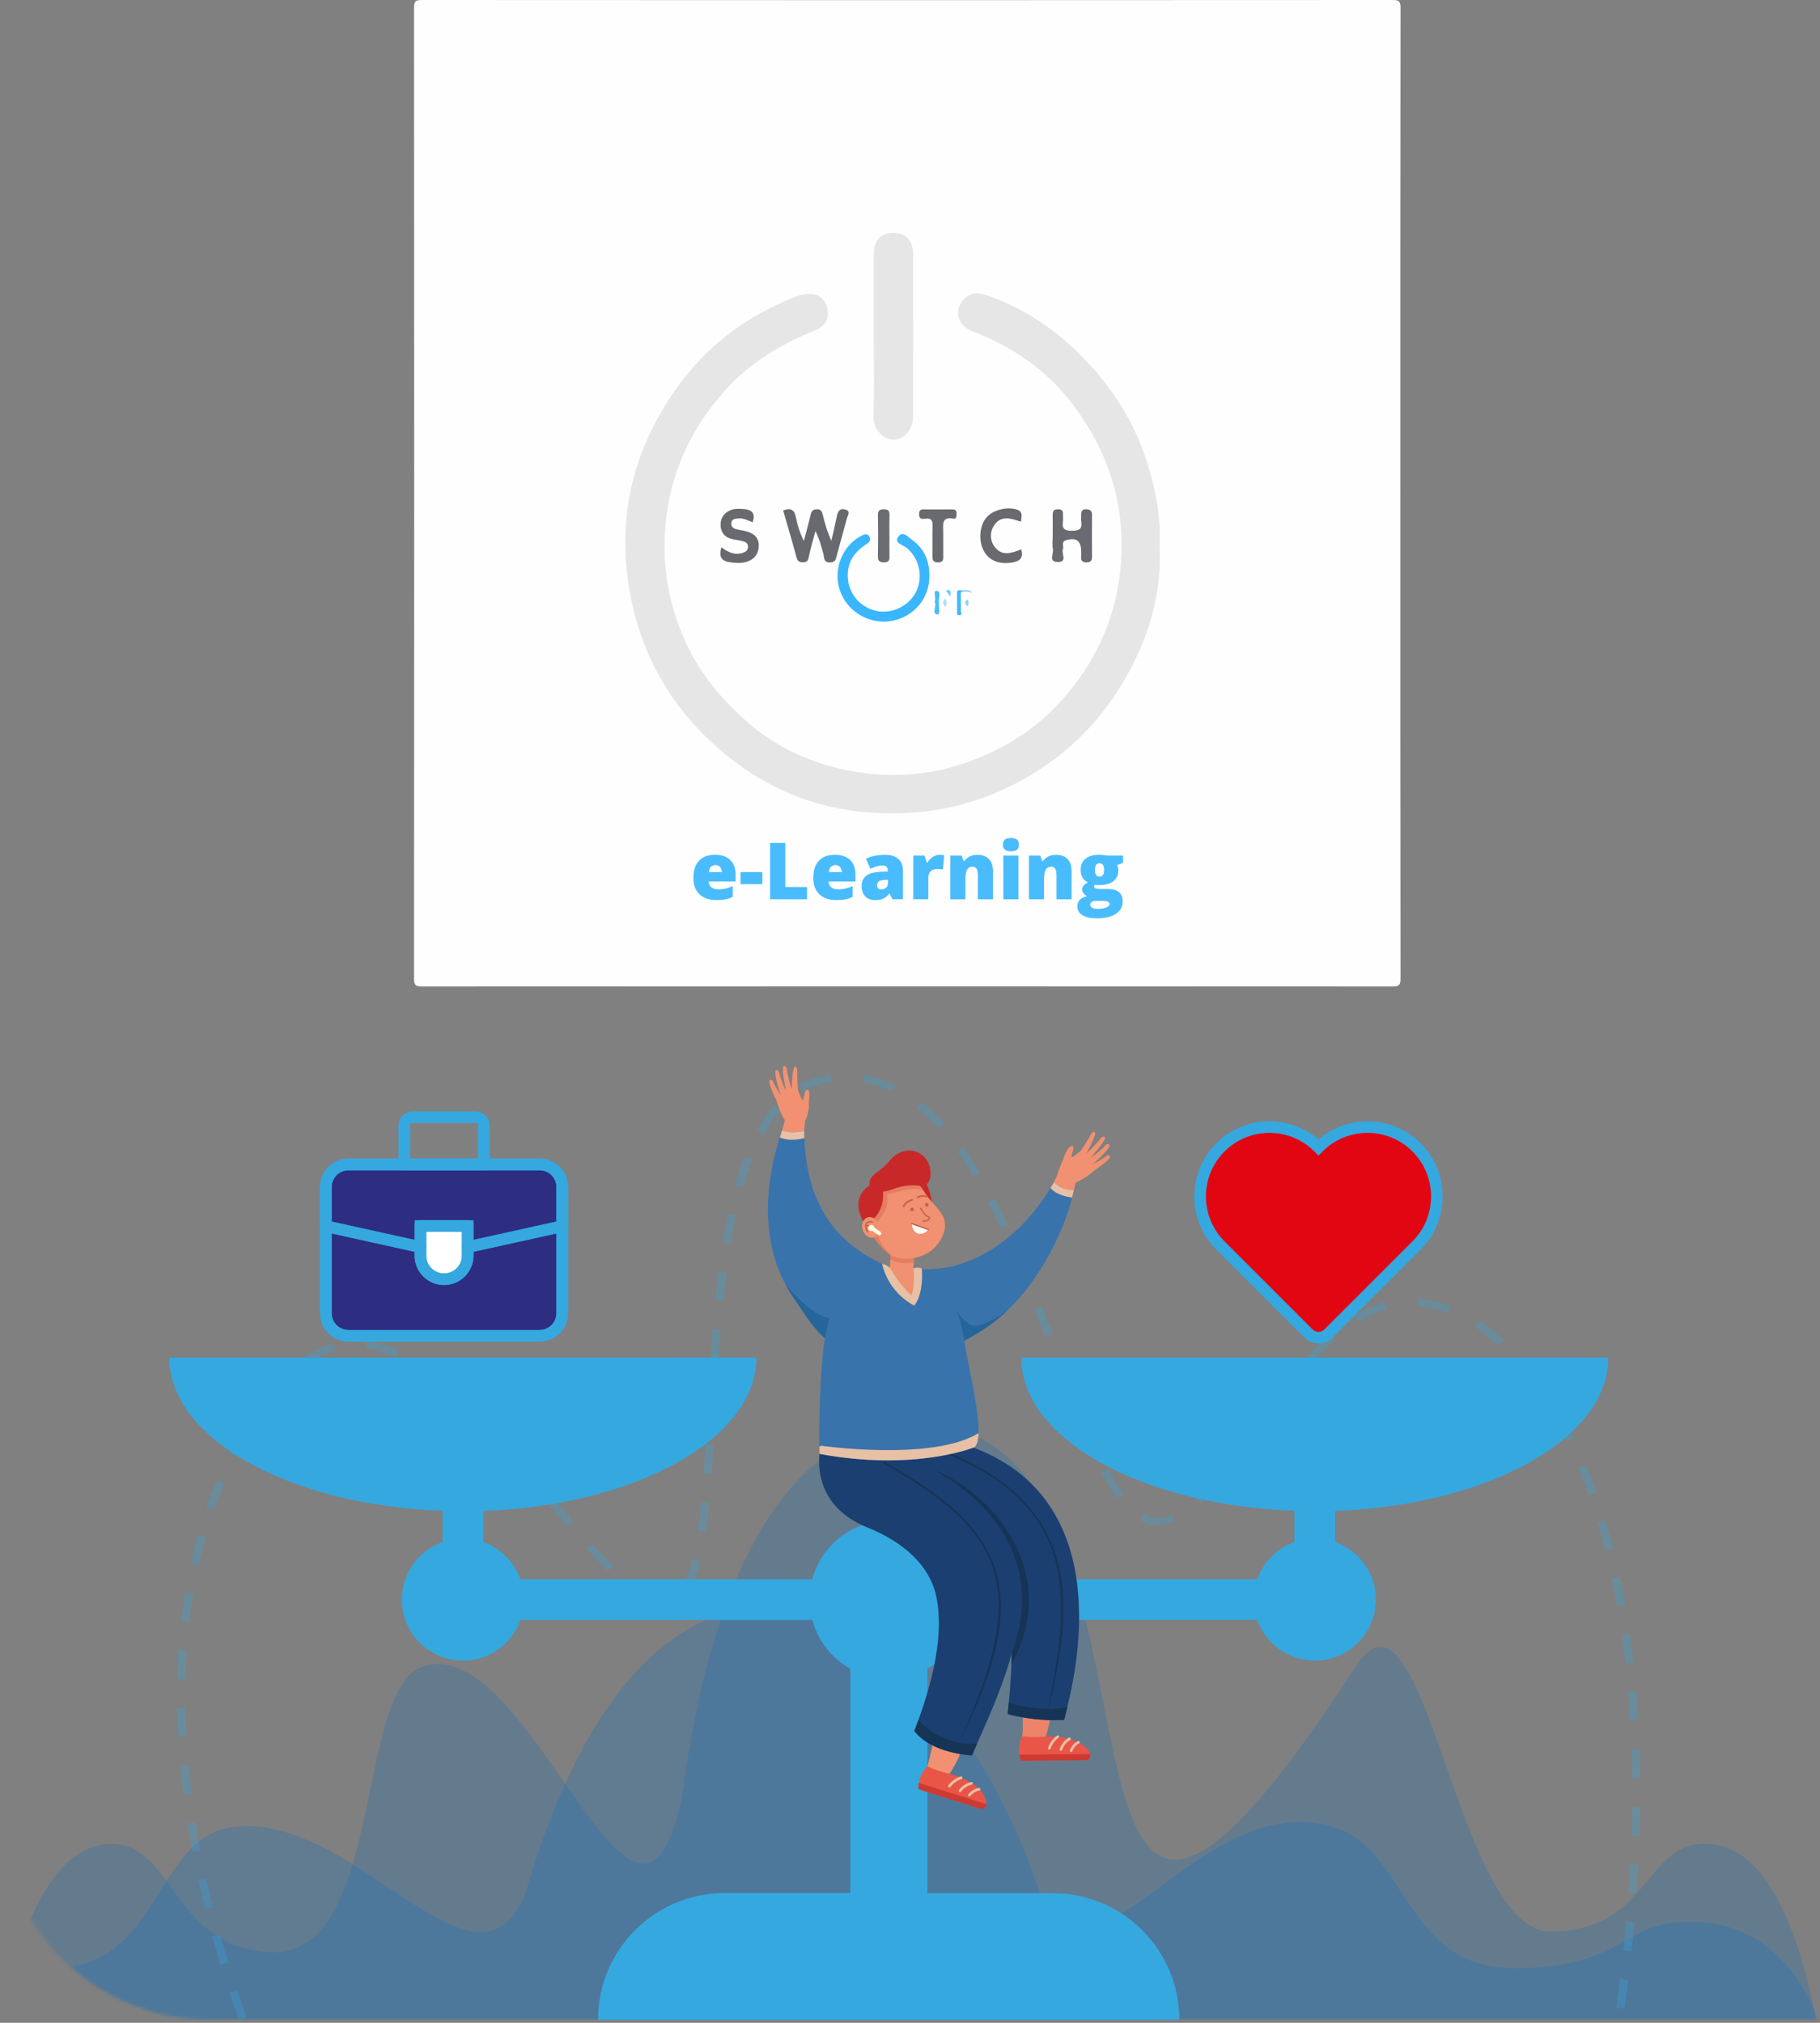 <?xml version="1.0" encoding="UTF-8"?>
<svg xmlns="http://www.w3.org/2000/svg" width="583" height="648" viewBox="0 0 583 648" fill="none">
  <rect x="0" y="0" width="583" height="648" fill="#808080" stroke="none"/>
  <g id="login-illu 1" clip-path="url(#clip0_2_2)">
    <g id="Group">
      <g id="Layer 2">
        <g id="Layer 1">
          <g id="Group_2" style="mix-blend-mode:multiply">
            <path id="Vector" d="M448.57 158C448.57 209.8 448.55 261.61 448.63 313.41C448.63 315.57 448.21 316 446.04 316C342.43 315.93 238.82 315.93 135.21 316C133.05 316 132.62 315.58 132.62 313.41C132.69 209.8 132.69 106.19 132.62 2.58C132.62 0.42 133.05 0 135.21 0C238.82 0.07 342.43 0.07 446.04 0C448.2 0 448.63 0.42 448.63 2.59C448.55 54.39 448.57 106.2 448.57 158Z" fill="#FEFEFE"></path>
            <path id="Vector_2" d="M371.46 175.23C372.07 188.3 368.98 200.37 363.46 211.69C355.25 228.52 342.98 241.62 326.23 250.53C310.99 258.64 294.78 261.63 277.84 260.24C261.25 258.88 246.22 252.81 233.22 242.35C215.76 228.31 205.05 210.23 201.45 187.96C197.7 164.78 203.13 143.74 216.42 124.77C226.04 111.04 239.04 101.25 254.7 95.11C259.85 93.09 263.57 94.23 264.9 98.29C265.92 101.41 264.57 104.42 261.45 105.66C250.18 110.16 240 116.3 231.89 125.47C221.83 136.83 215.48 149.94 213.52 165.09C211.69 179.28 213.69 192.83 219.7 205.84C224.51 216.25 231.64 224.74 240.33 232.08C249.38 239.71 259.89 244.43 271.32 246.75C286.02 249.74 300.5 248.33 314.39 242.43C324.08 238.32 332.7 232.54 339.77 224.71C350.6 212.71 357.24 198.77 358.88 182.53C360.86 162.91 355.58 145.45 343.8 129.78C335.41 118.62 324.42 111.08 311.51 106.12C306.29 104.12 305.3 98.6 309.56 95.16C311.81 93.35 314.36 93.98 316.74 94.82C325.75 98.01 333.89 102.85 341.06 109.06C353.35 119.72 362.58 132.6 367.49 148.27C370.26 157.11 371.97 166.16 371.44 175.21L371.46 175.23Z" fill="#E6E6E7"></path>
            <path id="Vector_3" d="M279.89 107.23C279.89 98.61 279.88 89.99 279.89 81.38C279.89 77.09 282.1 74.67 285.99 74.61C290.04 74.55 292.49 76.99 292.5 81.39C292.54 98.73 292.53 116.07 292.5 133.41C292.5 137.44 289.62 140.92 286.27 140.87C282.65 140.82 279.65 137.1 279.78 133.4C280.1 124.69 279.88 115.96 279.88 107.23H279.89Z" fill="#E6E6E7"></path>
            <path id="Vector_4" d="M297.72 184.5C297.74 191.57 292.98 197.38 285.96 198.85C279.25 200.26 272.13 196.52 269.43 190.17C266.75 183.9 268.91 176.37 274.49 172.51C274.83 172.27 275.19 172.04 275.56 171.84C276.59 171.29 277.76 170.56 278.54 172.02C279.18 173.22 278.23 173.86 277.28 174.49C273.52 176.97 271.34 180.29 271.58 185.01C271.85 190.27 275.66 194.73 280.99 195.76C285.96 196.72 291.42 193.94 293.55 189.36C295.81 184.52 294.37 178.67 290.3 175.41C289.15 174.5 286.29 173.99 287.77 171.92C289.22 169.89 290.96 172.1 292.27 173.04C295.97 175.69 297.72 179.55 297.73 184.5H297.72Z" fill="#39B6FE"></path>
            <path id="Vector_5" d="M250.86 163.54C253.35 162.57 254.51 163.32 254.97 165.77C255.45 168.31 256.26 170.79 257.49 173.31C258.21 170.57 258.98 167.84 259.63 165.08C259.9 163.94 260.22 163.17 261.62 163.14C263.06 163.11 263.32 163.92 263.59 165.04C264.25 167.77 265.02 170.48 266.32 173.24C266.91 170.59 267.55 167.96 268.08 165.3C268.39 163.73 269.09 162.71 270.81 163.23C272.61 163.78 271.54 165.09 271.29 166.04C270.26 170 269.09 173.93 268.07 177.89C267.74 179.17 267.64 180.17 265.82 180.17C263.78 180.17 264.1 178.74 263.8 177.65C263.12 175.16 262.51 172.65 261.21 170.13C260.51 172.78 259.72 175.4 259.16 178.07C258.89 179.33 258.74 180.19 257.11 180.14C255.75 180.1 255.41 179.52 255.09 178.34C253.76 173.39 252.29 168.47 250.86 163.52V163.54Z" fill="#696A6F"></path>
            <path id="Vector_6" d="M337.21 171.52C337.21 169.31 337.24 167.1 337.21 164.89C337.19 163.74 337.57 163.17 338.84 163.15C340.07 163.13 340.58 163.57 340.51 164.79C340.47 165.52 340.6 166.28 340.49 167C340.13 169.32 340.96 170.07 343.39 170.04C345.72 170.01 346.74 169.45 346.35 167.05C346.25 166.43 346.35 165.79 346.33 165.16C346.28 164 346.4 163.11 347.97 163.14C349.36 163.17 349.81 163.75 349.8 165.05C349.77 169.47 349.76 173.89 349.8 178.31C349.81 179.64 349.37 180.16 347.98 180.16C346.45 180.16 346.25 179.36 346.32 178.16C346.35 177.64 346.32 177.11 346.32 176.58C346.31 173.21 344.69 172.06 341.49 173.07C339.78 173.61 340.87 175.03 340.48 175.97C339.92 177.34 342.05 180.07 338.85 180.04C335.73 180.02 337.58 177.36 337.28 175.93C336.98 174.52 337.22 173 337.22 171.52H337.21Z" fill="#6A6B70"></path>
            <path id="Vector_7" d="M231.07 175.33C233.23 176.9 235.26 177.88 237.72 177.16C238.82 176.84 239.68 176.34 239.61 175.03C239.55 173.82 238.57 173.54 237.66 173.31C236.45 173 235.18 172.9 233.99 172.54C231.94 171.92 230.91 170.35 230.83 168.3C230.75 166.13 231.75 164.5 233.78 163.54C235.18 162.88 236.64 162.95 238.1 163.06C240.56 163.25 242.19 164.16 241.09 167.31C239.65 166.81 238.23 165.9 236.57 166.08C235.63 166.18 234.56 166.13 234.31 167.32C234.04 168.6 234.8 169.28 235.96 169.56C236.97 169.81 238.02 169.93 239.03 170.2C241.51 170.86 243.21 172.31 243.05 175.06C242.89 177.77 241.31 179.48 238.66 180.11C237 180.5 235.33 180.33 233.66 180.09C230.91 179.69 230.25 178.08 231.08 175.32L231.07 175.33Z" fill="#696A6F"></path>
            <path id="Vector_8" d="M327.11 175.98C327.96 178.64 326.74 179.75 324.35 180.18C320.26 180.9 317.03 179.7 315.27 176.71C313.41 173.54 313.66 168.72 315.83 165.97C317.84 163.43 322.39 162.2 325.66 163.22C327.94 163.93 327.12 165.6 327.06 167.13C324.05 166.15 320.87 164.98 318.63 168.04C316.98 170.29 317 173.21 318.81 175.42C321.17 178.31 324.24 177.08 327.12 175.98H327.11Z" fill="#696A6F"></path>
            <path id="Vector_9" d="M302.15 173.16C302.15 174.73 302.15 176.31 302.15 177.88C302.15 179.04 302.34 180.16 300.49 180.17C298.76 180.17 298.69 179.28 298.7 178C298.74 174.85 298.64 171.7 298.74 168.56C298.79 166.91 298.47 165.93 296.53 166.15C295.54 166.26 294.42 166.49 294.41 164.75C294.4 162.82 295.66 163.2 296.75 163.19C299.48 163.18 302.21 163.22 304.93 163.17C306.01 163.15 306.47 163.53 306.4 164.61C306.35 165.34 306.45 166.33 305.39 166.14C301.5 165.44 302.15 168.12 302.14 170.34C302.14 171.28 302.14 172.23 302.14 173.17L302.15 173.16Z" fill="#696A6F"></path>
            <path id="Vector_10" d="M284.91 171.6C284.91 173.8 284.87 176.01 284.92 178.21C284.95 179.44 284.73 180.15 283.23 180.16C281.73 180.16 281.2 179.69 281.23 178.17C281.31 173.76 281.29 169.35 281.23 164.94C281.21 163.55 281.8 163.16 283.12 163.14C284.5 163.12 284.97 163.64 284.92 164.98C284.85 167.18 284.9 169.39 284.9 171.59L284.91 171.6Z" fill="#6B6D72"></path>
            <path id="Vector_11" d="M299.38 192.77C299.98 191.55 298.78 189.26 299.93 189.27C301.62 189.29 300.71 191.48 300.7 192.63C300.7 194.11 301.28 197.02 300.24 196.87C298.32 196.59 300.2 194.13 299.38 192.77Z" fill="#49BCFE"></path>
            <path id="Vector_12" d="M307.78 189.75C307.78 191.74 307.8 193.73 307.8 195.72C307.8 196.22 308.45 197.04 307.3 197.07C306.28 197.09 306.59 196.28 306.59 195.71C306.57 193.83 306.61 191.94 306.55 190.06C306.52 189.18 306.92 188.98 307.66 189.08C307.9 189.19 307.99 189.33 307.95 189.49C307.9 189.67 307.85 189.75 307.78 189.75Z" fill="#40B8FE"></path>
            <path id="Vector_13" d="M307.78 189.75C307.74 189.52 307.7 189.3 307.66 189.07C308.9 189.39 310.49 188.45 311.42 189.98C310.24 189.25 309.03 189.3 307.78 189.75Z" fill="#63C5FE"></path>
            <path id="Vector_14" d="M302.81 191.66C303.43 192.7 303.31 193.45 302.96 194.42C301.7 193.45 301.98 192.69 302.81 191.66Z" fill="#ACE0FE"></path>
            <path id="Vector_15" d="M304.39 191.06C303.82 190.32 303.41 189.77 303 189.23C303.25 189.14 303.53 188.95 303.76 188.99C304.84 189.18 304.48 189.99 304.39 191.06Z" fill="#6FCAFE"></path>
            <path id="Vector_16" d="M309.93 194.2C308.92 193.43 308.99 192.73 309.93 191.96C310.36 192.73 310.37 193.44 309.93 194.2Z" fill="#89D3FE"></path>
          </g>
          <g id="Group_3">
            <path id="Vector_17" d="M229.47 288.33C227.14 288.33 225.33 287.71 224.04 286.47C222.75 285.23 222.11 283.47 222.11 281.18C222.11 278.89 222.71 277 223.9 275.74C225.09 274.48 226.8 273.84 229.02 273.84C231.24 273.84 232.76 274.39 233.91 275.49C235.06 276.59 235.63 278.17 235.63 280.24V282.39H226.99C227.02 283.17 227.31 283.79 227.85 284.23C228.39 284.67 229.12 284.9 230.06 284.9C230.91 284.9 231.69 284.82 232.4 284.66C233.11 284.5 233.88 284.23 234.72 283.84V287.31C233.96 287.7 233.18 287.96 232.37 288.11C231.56 288.26 230.6 288.33 229.48 288.33H229.47ZM229.18 277.13C228.61 277.13 228.14 277.31 227.75 277.67C227.37 278.03 227.14 278.59 227.08 279.36H231.23C231.21 278.68 231.02 278.15 230.66 277.74C230.29 277.34 229.8 277.13 229.18 277.13Z" fill="#49BCFE"></path>
            <path id="Vector_18" d="M237.22 283.23V279.37H244.2V283.23H237.22Z" fill="#49BCFE"></path>
            <path id="Vector_19" d="M246.68 288.09V270.03H251.56V284.15H258.52V288.09H246.68Z" fill="#49BCFE"></path>
            <path id="Vector_20" d="M267.88 288.33C265.55 288.33 263.74 287.71 262.45 286.47C261.16 285.23 260.52 283.47 260.52 281.18C260.52 278.89 261.12 277 262.31 275.74C263.5 274.48 265.21 273.84 267.43 273.84C269.65 273.84 271.17 274.39 272.32 275.49C273.47 276.59 274.04 278.17 274.04 280.24V282.39H265.4C265.43 283.17 265.72 283.79 266.26 284.23C266.8 284.67 267.53 284.9 268.47 284.9C269.32 284.9 270.1 284.82 270.81 284.66C271.52 284.5 272.29 284.23 273.13 283.84V287.31C272.37 287.7 271.59 287.96 270.78 288.11C269.97 288.26 269.01 288.33 267.89 288.33H267.88ZM267.6 277.13C267.03 277.13 266.56 277.31 266.17 277.67C265.79 278.03 265.56 278.59 265.5 279.36H269.65C269.63 278.68 269.44 278.15 269.08 277.74C268.71 277.34 268.22 277.13 267.6 277.13Z" fill="#49BCFE"></path>
            <path id="Vector_21" d="M285.9 288.09L284.97 286.24H284.87C284.22 287.05 283.56 287.6 282.88 287.9C282.2 288.2 281.33 288.34 280.26 288.34C278.94 288.34 277.9 287.94 277.15 287.15C276.39 286.36 276.01 285.25 276.01 283.81C276.01 282.37 276.53 281.21 277.57 280.48C278.61 279.75 280.11 279.34 282.08 279.25L284.41 279.18V278.98C284.41 277.83 283.84 277.25 282.7 277.25C281.68 277.25 280.38 277.6 278.81 278.29L277.41 275.1C279.04 274.26 281.1 273.84 283.59 273.84C285.39 273.84 286.78 274.28 287.76 275.17C288.74 276.06 289.24 277.3 289.24 278.9V288.08H285.89L285.9 288.09ZM282.32 284.92C282.9 284.92 283.4 284.73 283.82 284.36C284.24 283.99 284.44 283.51 284.44 282.91V281.82L283.33 281.87C281.74 281.93 280.95 282.51 280.95 283.62C280.95 284.48 281.41 284.91 282.32 284.91V284.92Z" fill="#49BCFE"></path>
            <path id="Vector_22" d="M300.99 273.84C301.41 273.84 301.81 273.87 302.19 273.94L302.46 273.99L302.03 278.55C301.63 278.45 301.09 278.4 300.39 278.4C299.34 278.4 298.57 278.64 298.09 279.12C297.61 279.6 297.37 280.3 297.37 281.2V288.08H292.54V274.08H296.14L296.89 276.32H297.12C297.52 275.58 298.09 274.98 298.81 274.52C299.53 274.06 300.26 273.83 300.99 273.83V273.84Z" fill="#49BCFE"></path>
            <path id="Vector_23" d="M313.24 288.09V280.45C313.24 279.52 313.11 278.82 312.84 278.34C312.57 277.87 312.14 277.63 311.55 277.63C310.73 277.63 310.15 277.96 309.78 278.61C309.42 279.26 309.24 280.38 309.24 281.96V288.09H304.41V274.09H308.06L308.67 275.82H308.95C309.36 275.16 309.93 274.67 310.66 274.34C311.39 274.01 312.23 273.85 313.17 273.85C314.72 273.85 315.92 274.3 316.78 275.2C317.64 276.1 318.07 277.36 318.07 278.99V288.1H313.24V288.09Z" fill="#49BCFE"></path>
            <path id="Vector_24" d="M321.26 270.6C321.26 269.88 321.46 269.34 321.87 268.98C322.27 268.63 322.92 268.45 323.82 268.45C324.72 268.45 325.37 268.63 325.78 268.99C326.19 269.35 326.4 269.89 326.4 270.6C326.4 272.02 325.54 272.73 323.82 272.73C322.1 272.73 321.26 272.02 321.26 270.6ZM326.22 288.09H321.39V274.09H326.22V288.09Z" fill="#49BCFE"></path>
            <path id="Vector_25" d="M338.43 288.09V280.45C338.43 279.52 338.3 278.82 338.03 278.34C337.76 277.87 337.33 277.63 336.74 277.63C335.92 277.63 335.34 277.96 334.97 278.61C334.61 279.26 334.43 280.38 334.43 281.96V288.09H329.6V274.09H333.25L333.86 275.82H334.14C334.55 275.16 335.12 274.67 335.85 274.34C336.58 274.01 337.42 273.85 338.36 273.85C339.91 273.85 341.11 274.3 341.97 275.2C342.83 276.1 343.26 277.36 343.26 278.99V288.1H338.43V288.09Z" fill="#49BCFE"></path>
            <path id="Vector_26" d="M359.75 274.09V276.42L357.83 277.12C358.09 277.6 358.23 278.15 358.23 278.79C358.23 280.3 357.7 281.47 356.64 282.3C355.58 283.13 354 283.55 351.9 283.55C351.38 283.55 350.97 283.52 350.66 283.45C350.54 283.66 350.49 283.87 350.49 284.06C350.49 284.3 350.68 284.48 351.07 284.61C351.46 284.74 351.96 284.8 352.59 284.8H354.91C358.05 284.8 359.62 286.12 359.62 288.77C359.62 290.48 358.89 291.8 357.44 292.75C355.99 293.7 353.94 294.17 351.32 294.17C349.33 294.17 347.8 293.84 346.73 293.18C345.65 292.52 345.12 291.56 345.12 290.32C345.12 288.65 346.16 287.57 348.23 287.08C347.8 286.9 347.43 286.61 347.11 286.2C346.79 285.8 346.63 285.4 346.63 285C346.63 284.56 346.75 284.18 346.99 283.84C347.23 283.51 347.73 283.11 348.49 282.65C347.76 282.33 347.19 281.83 346.78 281.14C346.36 280.46 346.16 279.62 346.16 278.64C346.16 277.12 346.68 275.93 347.72 275.09C348.76 274.25 350.24 273.83 352.17 273.83C352.43 273.83 352.87 273.86 353.49 273.92C354.11 273.98 354.58 274.03 354.87 274.08H359.75V274.09ZM349.2 289.83C349.2 290.23 349.41 290.54 349.84 290.79C350.27 291.03 350.84 291.15 351.56 291.15C352.73 291.15 353.67 291 354.37 290.71C355.07 290.42 355.43 290.04 355.43 289.58C355.43 289.21 355.22 288.95 354.79 288.8C354.36 288.65 353.75 288.57 352.95 288.57H351.06C350.54 288.57 350.1 288.69 349.74 288.93C349.38 289.17 349.2 289.47 349.2 289.83ZM350.72 278.67C350.72 280.1 351.22 280.82 352.22 280.82C352.68 280.82 353.04 280.64 353.29 280.29C353.54 279.94 353.67 279.4 353.67 278.7C353.67 277.25 353.19 276.53 352.22 276.53C351.25 276.53 350.72 277.25 350.72 278.68V278.67Z" fill="#49BCFE"></path>
          </g>
          <g id="Clip path group">
            <mask id="mask0_2_2" style="mask-type:luminance" maskUnits="userSpaceOnUse" x="0" y="17" width="583" height="630">
              <g id="clippath">
                <path id="Vector_27" d="M67.13 17H582.24V647H67.13C30.08 647 0 616.92 0 579.87V84.13C0 47.08 30.08 17 67.13 17Z" fill="white"></path>
              </g>
            </mask>
            <g mask="url(#mask0_2_2)">
              <g id="Group_4">
                <path id="Vector_28" opacity="0.27" d="M549.51 590.94C526.16 587.48 529.97 618.74 496.69 618.74C466.26 618.74 456.53 499.68 434.39 533.71C320.9 708.19 386.8 459.51 296.54 456.35C255.73 454.92 228.53 498.44 218.5 575.49C203.96 645.15 170.25 522.36 135.55 533.78C113.5 541.04 123.25 626.67 86.91 625.34C53.65 624.13 56.13 587.47 32.79 590.93C7.66 594.66 0.15 650 0.15 650H582.15C582.15 650 574.64 594.66 549.51 590.94Z" fill="#1D70B7"></path>
                <g id="Vector_29" style="mix-blend-mode:multiply" opacity="0.31">
                  <path d="M545.05 615.77C518.45 613.94 522.79 630.47 484.88 630.47C450.21 630.47 451.17 593.42 427.97 585.54C385.25 571.04 350.03 644.43 333.47 607.6C302.01 509.86 210.27 460.84 167.94 607.6C151.38 644.44 112.65 578.71 73.44 585.54C49.31 589.75 51.19 630.47 16.53 630.47C-21.39 630.47 -17.05 613.94 -43.64 615.77C-72.28 617.74 -80.83 647 -80.83 647H582.27C582.27 647 573.72 617.74 545.08 615.77H545.05Z" fill="#1D70B7"></path>
                </g>
              </g>
            </g>
          </g>
          <path id="Vector_30" opacity="0.3" d="M76.61 647.15C75.55 644.28 74.51 641.3 73.5 638.3L75.98 637.65C76.98 640.63 78.02 643.58 79.07 646.44L76.61 647.15ZM520.34 643.44L517.77 643.16C518.2 640.1 518.6 637.02 518.97 634.01L521.54 634.26C521.17 637.29 520.76 640.38 520.33 643.44H520.34ZM70.65 629.4C69.74 626.44 68.87 623.42 68.04 620.43L70.55 619.88C71.37 622.85 72.24 625.85 73.15 628.79L70.65 629.39V629.4ZM522.61 625.06L520.03 624.84C520.36 621.77 520.66 618.68 520.93 615.66L523.51 615.84C523.24 618.87 522.93 621.97 522.61 625.05V625.06ZM65.67 611.41C64.92 608.39 64.21 605.34 63.56 602.34L66.1 601.9C66.75 604.88 67.46 607.91 68.2 610.91L65.67 611.4V611.41ZM524.25 606.62L521.67 606.48C521.89 603.41 522.08 600.32 522.24 597.28L524.82 597.39C524.66 600.44 524.47 603.54 524.25 606.62ZM61.7 593.22C61.12 590.17 60.59 587.08 60.12 584.06L62.68 583.74C63.15 586.74 63.68 589.8 64.25 592.84L61.7 593.22ZM525.22 588.15L522.63 588.08C522.73 585 522.8 581.9 522.84 578.87L525.43 578.89C525.39 581.93 525.32 585.04 525.22 588.14V588.15ZM58.82 574.87C58.43 571.78 58.1 568.68 57.82 565.65L60.4 565.47C60.67 568.48 61.01 571.56 61.39 574.63L58.82 574.88V574.87ZM522.85 569.66C522.82 566.58 522.75 563.48 522.65 560.46L525.24 560.39C525.34 563.43 525.41 566.54 525.44 569.64L522.85 569.66ZM57.14 556.4C56.97 553.3 56.85 550.18 56.8 547.14L59.39 547.1C59.44 550.12 59.56 553.21 59.73 556.29L57.15 556.4H57.14ZM522.24 551.26C522.06 548.18 521.84 545.09 521.59 542.08L524.17 541.91C524.42 544.94 524.64 548.05 524.82 551.15L522.24 551.27V551.26ZM59.42 537.92L56.83 537.87C56.9 534.76 57.04 531.64 57.24 528.61L59.82 528.74C59.62 531.75 59.48 534.83 59.41 537.92H59.42ZM520.69 532.91C520.34 529.83 519.95 526.76 519.53 523.77L522.1 523.48C522.53 526.49 522.92 529.58 523.27 532.68L520.7 532.91H520.69ZM60.65 519.59L58.08 519.36C58.43 516.26 58.86 513.16 59.35 510.15L61.91 510.48C61.42 513.46 61 516.52 60.65 519.59ZM518.08 514.67C517.54 511.61 516.95 508.56 516.32 505.61L518.86 505.19C519.49 508.17 520.09 511.24 520.63 514.32L518.07 514.67H518.08ZM212.04 514.35C208.44 513.85 205.84 512.4 202.24 509.89L203.88 508.11C207.04 510.3 209.32 511.61 212.32 512.06L212.04 514.34V514.35ZM221.02 508.89L218.72 507.85C219.9 505.79 220.95 502.94 221.83 499.37L224.36 499.86C223.42 503.67 222.33 506.63 221.02 508.89ZM194.65 503.31C192.59 501.28 190.39 498.94 187.92 496.15L189.95 494.73C192.39 497.47 194.55 499.78 196.58 501.77L194.65 503.3V503.31ZM63.64 501.43L61.1 500.99C61.77 497.93 62.53 494.88 63.35 491.92L65.86 492.47C65.04 495.39 64.3 498.4 63.63 501.43H63.64ZM514.23 496.61C513.46 493.58 512.64 490.58 511.77 487.69L514.27 487.1C515.14 490.02 515.98 493.05 516.75 496.11L514.23 496.61ZM226.1 490.63L223.53 490.34C223.93 487.6 224.28 484.61 224.62 481.18L227.2 481.38C226.86 484.84 226.5 487.87 226.1 490.64V490.63ZM181.57 488.77C179.47 486.25 177.28 483.59 175.4 481.3L177.49 479.95C179.37 482.24 181.54 484.9 183.64 487.4L181.56 488.76L181.57 488.77ZM371.02 488.58C369 488.58 367.03 488.05 365.14 486.99L366.52 485.05C369.35 486.63 372.14 486.64 375.14 485.37L376.25 487.44C374.47 488.19 372.71 488.57 371.01 488.57L371.02 488.58ZM68.61 483.64L66.14 482.97C67.17 479.99 68.3 477.03 69.49 474.16L71.92 474.96C70.74 477.78 69.63 480.7 68.62 483.64H68.61ZM384.72 481.46L382.82 479.9C384.78 478.02 386.89 475.7 389.25 472.8L391.35 474.14C388.92 477.11 386.76 479.5 384.72 481.45V481.46ZM357.79 479.88C356.12 477.59 354.46 474.9 352.72 471.64L355.06 470.66C356.75 473.82 358.35 476.43 359.97 478.63L357.8 479.88H357.79ZM508.92 478.87C507.88 475.9 506.77 472.98 505.61 470.18L508.04 469.39C509.21 472.22 510.33 475.18 511.39 478.19L508.92 478.87ZM169.28 473.82C166.91 470.95 164.94 468.6 163.07 466.41L165.13 465.03C167.01 467.23 168.99 469.59 171.36 472.47L169.27 473.82H169.28ZM227.97 472.12L225.39 471.97C225.59 469.28 225.79 466.26 226 462.74L228.58 462.86C228.37 466.39 228.17 469.42 227.97 472.11V472.12ZM75.8 466.48L73.43 465.55C74.85 462.7 76.36 459.9 77.97 457.16L80.26 458.22C78.68 460.91 77.19 463.67 75.79 466.47L75.8 466.48ZM397.28 466.48L395.12 465.22C396.96 462.74 398.86 460.12 400.78 457.47L402.96 458.71C401.03 461.37 399.13 463.99 397.28 466.48ZM348.55 463.08C347.38 460.48 346.17 457.63 344.85 454.39L347.28 453.61C348.59 456.83 349.79 459.65 350.95 462.23L348.55 463.08ZM501.8 461.66C500.41 458.79 498.94 456 497.43 453.37L499.74 452.33C501.28 455 502.77 457.84 504.19 460.76L501.81 461.66H501.8ZM156.68 459.15C154.33 456.57 152.15 454.27 150 452.12L151.94 450.6C154.12 452.77 156.33 455.1 158.7 457.71L156.68 459.15ZM229.13 453.62L226.55 453.5C226.72 450.44 226.9 447.37 227.08 444.25L229.66 444.37C229.48 447.49 229.3 450.55 229.13 453.61V453.62ZM408.63 450.96L406.47 449.7C408.63 446.8 410.57 444.29 412.38 442.04L414.49 443.37C412.69 445.61 410.77 448.09 408.63 450.97V450.96ZM85.4 450.31L83.22 449.08C85.25 446.26 87.35 443.71 89.45 441.51L91.43 442.99C89.4 445.12 87.37 447.58 85.4 450.32V450.31ZM341.39 445.65C340.2 442.57 339.04 439.49 338.06 436.88L340.51 436.15C341.49 438.76 342.65 441.83 343.84 444.91L341.39 445.65ZM142.88 445.49C140.24 443.21 137.63 441.19 135.15 439.5L136.73 437.68C139.29 439.43 141.97 441.5 144.69 443.84L142.88 445.48V445.49ZM492.41 445.39C490.56 442.71 488.61 440.17 486.63 437.85L488.69 436.47C490.72 438.85 492.71 441.45 494.61 444.19L492.4 445.39H492.41ZM98.69 436.75L97.12 434.93C100.21 432.84 103.43 431.34 106.68 430.45L107.44 432.64C104.48 433.44 101.54 434.82 98.69 436.75ZM420.73 436.05L418.72 434.61C421.15 431.96 423.45 429.67 425.75 427.63L427.58 429.25C425.34 431.24 423.1 433.46 420.73 436.05ZM230.24 435.14L227.66 435C227.88 431.67 228.11 428.64 228.34 425.75L230.92 425.91C230.69 428.79 230.47 431.81 230.24 435.13V435.14ZM126.6 434.66C123.37 433.24 120.19 432.33 117.16 431.96L117.51 429.69C120.82 430.09 124.27 431.07 127.75 432.61L126.6 434.66ZM479.97 430.96C477.48 428.7 474.9 426.7 472.3 425.03L473.82 423.18C476.53 424.93 479.22 427.01 481.81 429.36L479.96 430.96H479.97ZM334.76 428.1C333.47 424.69 332.41 421.91 331.42 419.35L333.87 418.61C334.86 421.18 335.93 423.96 337.21 427.38L334.76 428.11V428.1ZM435.32 423.39L433.84 421.51C437.02 419.54 440.24 418.08 443.39 417.17L444.19 419.35C441.28 420.19 438.29 421.55 435.32 423.39ZM463.56 420.58C460.36 419.38 457.11 418.64 453.92 418.38L454.16 416.1C457.62 416.39 461.12 417.18 464.57 418.47L463.56 420.58ZM231.74 416.72L229.16 416.52C229.48 413.3 229.83 410.2 230.2 407.29L232.77 407.55C232.4 410.44 232.05 413.53 231.73 416.73L231.74 416.72ZM327.98 410.63C326.73 407.54 325.55 404.71 324.38 401.99L326.8 401.17C327.98 403.91 329.16 406.75 330.42 409.86L327.98 410.63ZM234.1 398.39L231.54 398.06C232.06 394.85 232.64 391.76 233.25 388.89L235.79 389.31C235.19 392.16 234.62 395.21 234.1 398.39ZM320.53 393.43C319.14 390.47 317.74 387.63 316.36 385L318.71 384.04C320.1 386.7 321.51 389.56 322.92 392.55L320.53 393.43ZM237.99 380.34L235.48 379.78C236.38 376.58 237.38 373.56 238.44 370.82L240.89 371.56C239.85 374.24 238.88 377.2 237.99 380.34ZM311.77 376.77C310.07 373.93 308.33 371.26 306.6 368.85L308.79 367.62C310.55 370.09 312.32 372.8 314.06 375.69L311.77 376.77ZM244.77 363.17L242.45 362.16C244.15 359.11 246.03 356.41 248.05 354.14L250.08 355.56C248.17 357.7 246.39 360.26 244.77 363.17ZM300.67 361.41C298.41 358.9 296.08 356.67 293.73 354.8L295.47 353.1C297.91 355.06 300.35 357.37 302.69 359.98L300.67 361.41ZM257.3 349.61L255.9 347.68C258.97 345.94 262.34 344.81 265.94 344.32L266.33 346.59C263.09 347.03 260.05 348.05 257.29 349.61H257.3ZM285.57 349.61C282.56 348.17 279.42 347.19 276.24 346.68L276.69 344.42C280.14 344.96 283.54 346.03 286.8 347.58L285.57 349.6V349.61Z" fill="#35A8E0"></path>
          <g id="Group_5">
            <g id="3">
              <path id="Vector_31" d="M191.61 647H377.78C377.78 635.81 373.24 625.68 365.91 618.35C358.58 611.02 348.45 606.48 337.26 606.48H232.12C209.74 606.48 191.61 624.62 191.61 646.99V647Z" fill="#35A8E0"></path>
              <path id="Vector_32" d="M515.16 434.9H327.14C327.14 460.93 365.76 482.23 414.64 483.98V494.01C409.09 495.97 404.69 500.37 402.73 505.92H309.17C306.3 495.09 296.43 487.11 284.7 487.11C272.97 487.11 263.1 495.09 260.22 505.92H166.66C164.7 500.37 160.3 495.97 154.75 494.01V483.98C203.63 482.23 242.25 460.93 242.25 434.9H54.24C54.24 460.93 92.86 482.23 141.74 483.98V494.01C134.15 496.69 128.72 503.93 128.72 512.43C128.72 523.22 137.47 531.96 148.25 531.96C156.75 531.96 163.99 526.52 166.67 518.94H260.23C262.01 525.65 266.47 531.27 272.4 534.56V606.47H232.13C209.75 606.47 191.62 624.61 191.62 646.98H368.96C367 640.54 363.48 634.78 358.84 630.14C351.51 622.81 341.38 618.27 330.19 618.27H297V534.55C302.93 531.25 307.39 525.63 309.17 518.93H402.73C405.41 526.52 412.64 531.95 421.15 531.95C431.94 531.95 440.68 523.2 440.68 512.42C440.68 503.91 435.24 496.68 427.66 494V483.97C476.54 482.22 515.16 460.92 515.16 434.89V434.9Z" fill="#35A8E0"></path>
              <g id="Vector_33" style="mix-blend-mode:multiply">
                <path d="M427.66 503.69C430.55 511.25 431.33 521.79 421.15 531.97C431.94 531.97 440.68 523.22 440.68 512.44C440.68 503.93 435.24 496.7 427.66 494.02V483.99C476.54 482.24 515.16 460.94 515.16 434.91H487.28C487.28 434.91 469.7 463.88 427.66 481.54C425.55 482.43 423.38 483.28 421.15 484.11V492.91C421.15 492.91 425.18 497.21 427.66 503.7V503.69Z" fill="#35A8E0"></path>
              </g>
              <g id="Vector_34" style="mix-blend-mode:multiply">
                <path d="M154.76 503.69C157.65 511.25 158.43 521.79 148.25 531.97C159.04 531.97 167.78 523.22 167.78 512.44C167.78 503.93 162.34 496.7 154.76 494.02V483.99C203.64 482.24 242.26 460.94 242.26 434.91H214.38C214.38 434.91 196.8 463.88 154.76 481.54C152.65 482.43 150.48 483.28 148.25 484.11V492.91C148.25 492.91 152.28 497.21 154.76 503.7V503.69Z" fill="#35A8E0"></path>
              </g>
              <g id="Vector_35" style="mix-blend-mode:multiply">
                <path d="M284.7 537.76V618.29H297V534.57C304.77 530.25 310.02 521.96 310.02 512.43C310.02 498.45 298.68 487.11 284.7 487.11C284.7 487.11 295.25 497.97 295.77 512.43C296.05 520.21 293.43 529.02 284.7 537.75V537.76Z" fill="#35A8E0"></path>
              </g>
            </g>
            <g id="2">
              <path id="Vector_36" d="M334.8 556.98C333.46 561.14 336.25 558.97 330 559.55C328.69 559.67 325.93 559.67 327.22 556.93C328.24 553.81 327.01 545.26 327.63 542.04C330.42 527.65 341.63 535.81 334.8 556.98Z" fill="#ED8469"></path>
              <path id="Vector_37" d="M341.88 546.89C341.33 549.33 340.93 550.78 340.9 550.93C340.9 550.93 332.97 551.75 322.79 549.12C324.08 535.53 326.7 510.3 317.5 500.93C315.32 499.14 309.82 494.38 305.68 491.36C295.19 484.9 279.24 479.14 275.78 468.3C281.97 466.44 294.9 462.54 301.15 460.66C349.43 470.87 349.72 515.26 341.87 546.9L341.88 546.89Z" fill="#1B3F70"></path>
              <path id="Vector_38" d="M324.01 533.28C324.64 510.71 323.05 502.97 305.68 491.35L299.03 470.76C321.53 480.27 338.87 506.05 324.01 533.27V533.28Z" fill="#163456"></path>
              <path id="Vector_39" d="M304.26 568.1C301.99 571.6 304.69 572.65 299.9 570.7C296.76 569.16 295.72 568.76 297.02 565.9C298.1 562.45 299.41 555.77 300.24 552.25C302.42 541.52 316.51 549.2 304.27 568.1H304.26Z" fill="#F19171"></path>
              <path id="Vector_40" d="M324.11 529.65C320.53 542.47 315.62 552.34 311.36 562.33C311.36 562.33 298.58 561.86 292.89 554.51C296.63 544.66 303.39 525.46 299.66 510.26C298.12 504.67 293.55 495.68 277.72 489.27C258 481.28 262.93 463.14 262.93 463.14C271.41 450.08 283.29 463.51 287.04 464.91C318.47 477.95 334.75 500.21 324.12 529.66L324.11 529.65Z" fill="#1B3F70"></path>
              <path id="Vector_41" d="M307.08 558.53C329.8 508.73 322.55 491.21 282.99 468.81C282.67 468.65 282.95 468.08 283.29 468.29C322.17 490.01 331.68 509.64 307.08 558.52V558.53Z" fill="#163456"></path>
              <path id="Vector_42" d="M335.67 547.73C342.26 513.97 347.4 482.03 299.87 464.39C299.52 464.29 299.7 463.68 300.07 463.83C346.76 481.04 344.32 514.15 335.67 547.73Z" fill="#163456"></path>
              <path id="Vector_43" d="M312.95 558.64C312.38 559.93 311.85 561.16 311.35 562.33C311.35 562.33 298.57 561.86 292.88 554.51C292.88 554.51 293.43 553.2 294.23 550.98C294.23 550.98 300.51 559.17 312.95 558.64Z" fill="#163456"></path>
              <path id="Vector_44" d="M341.88 546.89C341.33 549.33 340.93 550.78 340.9 550.93C340.9 550.93 332.97 551.75 322.79 549.12C322.88 548.18 323.01 546.95 323.15 545.5C323.15 545.5 333.18 548.69 341.87 546.89H341.88Z" fill="#163456"></path>
              <path id="Vector_45" d="M326.48 562.1C326.54 563.03 327.01 564.09 328.09 564.06L347.82 563.88C348.84 563.88 349.55 562.84 349.18 561.9C348.39 559.76 345.11 556.08 335.01 556.28C333.67 556.31 331.93 556.76 327.51 556.2C327.51 556.2 326.02 558.59 326.48 562.11V562.1Z" fill="#E95648"></path>
              <path id="Vector_46" d="M343.1 561.26C343.05 561.26 342.99 561.26 342.94 561.23C342.72 561.14 342.62 560.9 342.7 560.69C343.58 558.47 345.25 557.77 345.33 557.74C345.55 557.65 345.79 557.76 345.88 557.97C345.97 558.18 345.86 558.43 345.65 558.51C345.59 558.53 344.23 559.12 343.49 560.99C343.43 561.15 343.27 561.25 343.1 561.25V561.26Z" fill="#E7C0A6"></path>
              <path id="Vector_47" d="M339.84 560.89C339.84 560.89 339.76 560.89 339.72 560.87C339.5 560.8 339.37 560.57 339.44 560.35C340.19 557.85 342.31 556.7 342.4 556.65C342.61 556.54 342.86 556.62 342.97 556.82C343.08 557.02 343 557.28 342.8 557.39C342.78 557.39 340.9 558.43 340.25 560.59C340.2 560.77 340.03 560.89 339.85 560.89H339.84Z" fill="#E7C0A6"></path>
              <path id="Vector_48" d="M336.12 560.47C336.12 560.47 336.03 560.47 335.98 560.45C335.76 560.38 335.64 560.14 335.72 559.92C336.58 557.39 338.54 556.04 338.62 555.99C338.81 555.86 339.07 555.91 339.2 556.1C339.33 556.29 339.28 556.55 339.09 556.68C339.07 556.69 337.27 557.93 336.51 560.19C336.45 560.36 336.29 560.47 336.12 560.47Z" fill="#E7C0A6"></path>
              <path id="Vector_49" d="M349.19 561.9L326.48 562.1C326.57 562.79 326.77 563.46 327.12 564.07L347.82 563.88C348.83 563.88 349.54 562.87 349.2 561.93C349.2 561.92 349.2 561.91 349.19 561.9Z" fill="#CD3A31"></path>
              <path id="Vector_50" d="M294.32 571.14C294.09 572.04 294.21 573.2 295.25 573.5L314.07 579.43C315.04 579.74 316.04 578.98 315.98 577.96C315.9 575.68 314.5 571.2 304.21 568.22C302.92 567.85 301.16 567.74 297.13 565.84C297.13 565.84 294.97 567.66 294.32 571.14Z" fill="#E95648"></path>
              <path id="Vector_51" d="M310.38 575.47C310.33 575.45 310.28 575.43 310.24 575.39C310.06 575.24 310.04 574.98 310.18 574.8C311.7 572.96 313.51 572.81 313.59 572.8C313.82 572.79 314.02 572.96 314.04 573.19C314.06 573.42 313.88 573.62 313.65 573.64C313.59 573.64 312.11 573.78 310.83 575.33C310.72 575.47 310.54 575.51 310.38 575.46V575.47Z" fill="#E7C0A6"></path>
              <path id="Vector_52" d="M307.39 574.11C307.39 574.11 307.31 574.08 307.28 574.05C307.09 573.92 307.04 573.66 307.17 573.47C308.66 571.32 311.03 570.89 311.13 570.87C311.36 570.83 311.57 570.98 311.62 571.21C311.66 571.44 311.51 571.65 311.28 571.7C311.26 571.7 309.15 572.1 307.87 573.95C307.76 574.1 307.57 574.16 307.4 574.11H307.39Z" fill="#E7C0A6"></path>
              <path id="Vector_53" d="M303.99 572.57C303.99 572.57 303.9 572.53 303.87 572.51C303.68 572.37 303.65 572.11 303.78 571.92C305.38 569.78 307.66 569.1 307.76 569.08C307.98 569.02 308.21 569.14 308.28 569.37C308.34 569.59 308.22 569.82 307.99 569.89C307.97 569.89 305.88 570.52 304.45 572.43C304.34 572.58 304.15 572.63 303.99 572.58V572.57Z" fill="#E7C0A6"></path>
              <path id="Vector_54" d="M315.97 577.96L294.31 571.14C294.18 571.83 294.16 572.52 294.31 573.21L314.06 579.43C315.02 579.73 316 579 315.97 578C315.97 577.99 315.97 577.98 315.97 577.96Z" fill="#CD3A31"></path>
              <path id="Vector_55" d="M270.91 423.81C248.18 406.75 243.88 384.07 251.75 357.72C252.9 354.03 258.52 355.41 257.86 359.2C255.64 380.53 263.91 397.84 284.31 407.62C284.31 407.62 281.55 430.05 270.91 423.81Z" fill="#F19171"></path>
              <path id="Vector_56" d="M258.72 349.13C257.6 349.01 257.75 351.69 257.08 352.47C256.13 350.92 255.62 349.09 255.61 349.08C255.41 346.84 255.34 344.59 255.36 342.34C253.66 339.37 253.73 347.98 253.58 348.82C253.57 348.82 253.56 348.82 253.55 348.82C252.86 346.57 252.29 344.27 251.92 341.95C249.5 339.29 251.67 348.64 251.78 349.52C251.78 349.52 251.78 349.52 251.77 349.52C250.76 347.51 250 345.38 249.47 343.19C246.8 340.72 249.73 350.05 250.13 350.86C250.13 350.86 250.12 350.87 250.11 350.88C249.09 349.42 248.25 347.83 247.51 346.21C244.69 344.27 248.38 351.98 248.82 352.68C248.88 353.32 250.12 357.03 251.42 358.84C252.19 359.91 257.28 360.33 257.87 359.18C259.01 356.96 259.17 354.51 259.09 353.92C258.91 352.55 259.87 349.83 258.72 349.11V349.13Z" fill="#F19171"></path>
              <path id="Vector_57" d="M284.98 406.08C283.56 420.71 272.96 429.81 269.32 431.51C269.17 431.58 269.03 431.64 268.9 431.68C262.33 428.89 258.25 421.58 254.37 415.96C253.36 414.52 252.46 413.05 251.66 411.55C242.84 395.11 245.79 375.7 250.55 362.11C253.41 363.38 257.6 362.3 257.6 362.3C257.9 390.21 271.89 400.18 284.98 406.09V406.08Z" fill="#3973AB"></path>
              <path id="Vector_58" d="M249.82 364.38C253.1 365.89 257.52 364.64 257.65 364.59C257.62 363.84 257.6 363.07 257.6 362.29C257.6 362.29 253.41 363.37 250.54 362.1C250.54 362.1 250.25 362.93 249.81 364.38H249.82Z" fill="#E7C0A6"></path>
              <path id="Vector_59" d="M295.11 425.79C323.32 422.38 338.39 404.89 344.75 378.13C345.59 374.36 340.04 372.74 338.72 376.35C329.85 395.71 317.41 408.68 294.88 406.92C294.88 406.92 294.91 406.92 294.92 406.92C282.58 407.11 282.79 425.87 295.12 425.79H295.11Z" fill="#F19171"></path>
              <path id="Vector_60" d="M343.49 367.09C344.52 367.55 343.05 369.79 343.24 370.8C344.84 369.93 346.19 368.6 346.21 368.6C347.5 366.76 348.69 364.85 349.79 362.89C352.74 361.17 348.38 368.59 348.09 369.39C348.09 369.39 348.11 369.4 348.12 369.41C349.84 367.81 351.48 366.1 352.97 364.27C356.39 363.17 349.85 370.19 349.31 370.9C349.31 370.9 349.31 370.9 349.31 370.91C351.19 369.68 352.92 368.21 354.47 366.58C358.02 365.78 350.81 372.39 350.06 372.89C350.06 372.89 350.06 372.91 350.06 372.92C351.68 372.17 353.2 371.2 354.65 370.17C358.06 369.9 351.02 374.73 350.28 375.12C349.91 375.64 347.78 377.33 344.57 378.86C343.38 379.43 338.49 377.61 338.72 376.34C338.93 375.15 340.44 371.65 340.68 371.1C340.98 369.96 342.13 367.13 343.49 367.08V367.09Z" fill="#F19171"></path>
              <path id="Vector_61" d="M343.95 381.28C342.63 389 335.85 406.82 323.42 419.1C323.3 419.22 323.17 419.35 323.02 419.49C322.45 420.04 321.88 420.58 321.29 421.1C313.84 427.73 305.81 430.88 305.81 430.88L304.54 428.52L292.55 406.29C308.87 408.53 325.85 398.18 336.5 380.57C336.9 379.93 337.28 379.31 337.64 378.69C337.64 378.69 339.66 381.24 343.95 381.29V381.28Z" fill="#3973AB"></path>
              <path id="Vector_62" d="M336.49 380.56C338.71 383.21 343.43 383.62 343.43 383.62C343.79 382.14 343.95 381.28 343.95 381.28C339.66 381.23 337.64 378.68 337.64 378.68C337.28 379.3 336.9 379.92 336.5 380.56H336.49Z" fill="#E7C0A6"></path>
              <path id="Vector_63" d="M292.54 406.28C293.12 402.22 292.64 396.32 292.14 393.89C291.25 389.09 283.62 390.73 284.75 395.45C285 395.3 285.54 403.96 284.94 406.35C277.78 408.28 298.95 415.87 292.54 406.27V406.28Z" fill="#F19171"></path>
              <path id="Vector_64" d="M284.69 395.06C284.69 395.12 284.7 395.17 284.71 395.23C284.72 395.31 284.73 395.38 284.75 395.46C284.93 395.35 285.29 400.13 285.2 403.59C288.41 405.16 292.06 404.61 292.73 404.49C292.98 400.84 292.53 396.29 292.28 394.58C292.2 394.18 292.15 393.95 292.14 393.9C292.12 393.79 292.09 393.69 292.06 393.58C291.73 392.48 290.93 391.64 289.93 391.21C289.24 390.92 288.45 390.83 287.66 390.99C286.88 391.16 286.21 391.55 285.7 392.1C285.68 392.12 285.66 392.14 285.64 392.17C284.95 392.94 284.59 393.98 284.7 395.07L284.69 395.06Z" fill="#E57D61"></path>
              <path id="Vector_65" d="M298.61 385.36C298.61 385.36 297.93 380.89 296.11 377.98L293.71 379.58L298.6 385.35L298.61 385.36Z" fill="#C92828"></path>
              <path id="Vector_66" d="M323.02 419.49C322.45 420.04 321.88 420.58 321.29 421.1C313.84 427.73 305.81 430.88 305.81 430.88L304.54 428.52L306.3 419.6C306.3 419.6 309.57 425.19 312.78 424.7C315.79 424.24 320.83 421.47 323.02 419.49Z" fill="#24659B"></path>
              <path id="Vector_67" d="M269.33 431.5C269.18 431.57 269.04 431.63 268.91 431.67C262.34 428.88 258.26 421.57 254.38 415.95C253.37 414.51 252.47 413.04 251.67 411.54C251.91 411.84 259.68 421.46 265.66 422.24L269.33 431.51V431.5Z" fill="#24659B"></path>
              <path id="Vector_68" d="M300.45 398.47C297.82 401.98 293.23 403.49 289.36 403.18C288.15 403.1 286.98 402.84 285.9 402.36C285.54 402.2 285.19 402.01 284.85 401.8C268.6 389.32 284.87 363.12 296.51 382.51C300.29 387.9 305.92 390.31 300.45 398.47Z" fill="#F19171"></path>
              <path id="Vector_69" d="M297.38 393.84L292.07 391.97C292.07 391.97 292.14 394.72 294.2 395.19C296.17 395.64 297.38 393.84 297.38 393.84Z" fill="#F9F8F3"></path>
              <path id="Vector_70" d="M292.71 387.62C292.82 387.32 292.66 386.99 292.36 386.88C292.06 386.77 291.73 386.93 291.62 387.23C291.51 387.53 291.67 387.86 291.97 387.97C292.27 388.08 292.6 387.92 292.71 387.62Z" fill="#C06156"></path>
              <path id="Vector_71" d="M297.43 386.17C297.54 385.87 297.38 385.54 297.08 385.43C296.78 385.32 296.45 385.48 296.34 385.78C296.23 386.08 296.39 386.41 296.69 386.52C296.99 386.63 297.32 386.47 297.43 386.17Z" fill="#C06156"></path>
              <path id="Vector_72" d="M297.43 394.05C297.43 394.05 297.34 394.05 297.3 394.05L291.99 392.18C291.88 392.14 291.82 392.01 291.86 391.9C291.9 391.79 292.03 391.73 292.14 391.77L297.45 393.64C297.56 393.68 297.62 393.81 297.58 393.92C297.55 393.99 297.5 394.04 297.43 394.06V394.05Z" fill="#C06156"></path>
              <path id="Vector_73" d="M296.6 391.33C296.27 391.42 295.92 391.44 295.62 391.39C295.5 391.37 295.42 391.25 295.44 391.14C295.46 391.02 295.58 390.94 295.69 390.96C296.45 391.1 297.43 390.59 297.53 390.24C297.56 390.12 297.39 390.02 297.24 389.97C295.92 389.47 294.78 387.25 294.73 387.16C294.68 387.05 294.72 386.92 294.83 386.87C294.94 386.81 295.07 386.86 295.12 386.97C295.13 386.99 296.23 389.13 297.39 389.57C298.02 389.81 297.99 390.21 297.94 390.37C297.82 390.79 297.23 391.17 296.58 391.34L296.6 391.33Z" fill="#C06156"></path>
              <path id="Vector_74" d="M295.65 381.18C292.32 379.96 286.87 382.21 284.1 382.56C284.1 382.56 285.33 387.22 281 391.24C281.18 395.65 280.72 397.65 285.91 402.36C285.55 402.2 285.2 402.01 284.86 401.8C269.23 389.92 284.02 364.05 295.66 381.17L295.65 381.18Z" fill="#E57D61"></path>
              <path id="Vector_75" d="M296.73 371.42C294.47 368.14 288.91 366.94 284.92 371.91C281.85 375.74 278.04 376.22 278.59 379.74C271.95 383.9 276.51 391.21 276.51 391.21L280 390.31C283.61 386.49 282.84 381.7 282.84 381.7C283.75 381.62 284.69 381.46 285.51 381.13C288.03 380.11 291.84 379.27 294.93 379.96C298.02 380.65 299.27 375.09 296.74 371.42H296.73Z" fill="#C92828"></path>
              <path id="Vector_76" d="M276.39 394.13C277.02 395.9 278.68 396.92 280.1 396.41C281.52 395.9 282.17 394.06 281.54 392.3C280.91 390.53 279.25 389.51 277.83 390.02C276.41 390.53 275.76 392.37 276.39 394.13Z" fill="#F19171"></path>
              <path id="Vector_77" d="M279.55 391.25C279.49 391.24 278.08 390.9 277.42 391.7C277.25 391.9 277.16 392.16 277.12 392.47C277.12 392.5 277.12 392.52 277.11 392.55C277.07 393.11 277.26 393.83 277.66 394.71C277.71 394.81 277.81 394.86 277.91 394.83C277.92 394.83 277.93 394.83 277.95 394.82C278.06 394.77 278.11 394.64 278.06 394.53C277.74 393.82 277.57 393.23 277.55 392.77C278.83 392.83 279.65 394.14 279.66 394.16C279.71 394.25 279.81 394.28 279.9 394.26C279.92 394.26 279.94 394.25 279.96 394.24C280.06 394.18 280.1 394.04 280.04 393.94C280 393.87 279.11 392.4 277.6 392.33C277.64 392.2 277.69 392.08 277.76 391.99C278.25 391.4 279.44 391.69 279.45 391.69C279.57 391.72 279.69 391.65 279.72 391.53C279.75 391.41 279.68 391.29 279.56 391.27L279.55 391.25Z" fill="#C06156"></path>
              <path id="Vector_78" d="M282.04 394.59L280.09 393.3C280.09 393.21 280.07 393.12 280.04 393.04C279.85 392.53 279.28 392.27 278.77 392.46C278.26 392.65 278 393.22 278.19 393.73C278.38 394.23 278.92 394.48 279.42 394.32L281.37 395.61C281.52 395.71 281.7 395.73 281.86 395.69C282 395.65 282.13 395.57 282.22 395.44C282.41 395.16 282.33 394.78 282.05 394.6L282.04 394.59Z" fill="#FBF8DE"></path>
              <path id="Vector_79" d="M312.16 463.6C312.16 463.6 293.28 471.45 262.48 465.75C262.48 465.75 262.46 464.93 262.46 463.5C262.42 457.42 262.47 440.32 264.24 428.69C264.24 428.69 266.05 418.85 268.29 414.19C275.09 400.04 284.98 406.08 284.98 406.08C286.91 411.22 292.29 415.69 292.29 415.69C293.79 410.67 292.6 406.54 292.55 406.3C300.36 408.93 306.94 415.68 308.83 429.26C309.72 435.62 313.68 451.18 313.48 459.11C313.43 461.34 313.04 462.96 312.17 463.61L312.16 463.6Z" fill="#3973AB"></path>
              <path id="Vector_80" d="M295.27 406.35C295.27 406.35 296.11 414.07 292.87 418.25C292.87 418.25 284.75 414.52 282.58 404.87C282.58 404.87 283.74 404.99 284.98 406.07C284.98 406.07 288.37 411.93 291.99 414.93C291.99 414.93 293.23 411.8 292.55 406.28C292.55 406.28 294.01 405.84 295.27 406.35Z" fill="#E7C0A6"></path>
              <path id="Vector_81" d="M255.92 412.95C255.98 413.04 256.04 413.13 256.11 413.22C256.05 413.12 255.98 413.03 255.92 412.95Z" fill="#92398C"></path>
              <path id="Vector_82" d="M289.43 386.69C289.53 386.69 289.63 386.64 289.68 386.55C290.59 384.96 292.21 384.66 292.22 384.66C292.37 384.63 292.47 384.49 292.45 384.34C292.42 384.19 292.28 384.09 292.13 384.11C292.05 384.12 290.24 384.45 289.2 386.27C289.12 386.4 289.17 386.57 289.3 386.65C289.34 386.67 289.39 386.68 289.43 386.69Z" fill="#C06156"></path>
              <path id="Vector_83" d="M293.95 383.85C293.95 383.85 294.05 383.84 294.09 383.81C295.58 382.96 296.52 383.58 296.53 383.59C296.66 383.68 296.83 383.64 296.91 383.52C297 383.39 296.96 383.22 296.84 383.14C296.79 383.11 295.6 382.32 293.81 383.34C293.68 383.42 293.63 383.58 293.71 383.72C293.76 383.81 293.85 383.86 293.94 383.86L293.95 383.85Z" fill="#C06156"></path>
              <path id="Vector_84" d="M312.16 463.6C312.16 463.6 293.28 471.45 262.48 465.75C262.48 465.75 262.46 464.93 262.46 463.5L262.91 463.13C262.91 463.13 298.68 468.23 313.46 459.09C313.41 461.32 313.02 462.94 312.15 463.59L312.16 463.6Z" fill="#E7C0A6"></path>
            </g>
            <g id="Group_6">
              <g id="g2855">
                <path id="path2857" d="M172.87 427.91H111.62C107.62 427.91 104.38 424.67 104.38 420.68V380.27C104.38 376.27 107.62 373.04 111.62 373.04H172.87C176.87 373.04 180.1 376.28 180.1 380.27V420.68C180.1 424.68 176.86 427.91 172.87 427.91Z" fill="#2D2E82" stroke="#35A8E0" stroke-width="3.71" stroke-miterlimit="10"></path>
              </g>
              <g id="g2859">
                <g id="path2861">
                  <path d="M104.38 380.27V392.82L134.67 399.51H149.81L180.1 392.82V380.27C180.1 376.27 176.86 373.04 172.87 373.04H111.62C107.62 373.04 104.39 376.28 104.39 380.27" fill="#2D2E82"></path>
                  <path d="M104.38 380.27V392.82L134.67 399.51H149.81L180.1 392.82V380.27C180.1 376.27 176.86 373.04 172.87 373.04H111.62C107.62 373.04 104.39 376.28 104.39 380.27" stroke="#35A8E0" stroke-width="3.71" stroke-miterlimit="10"></path>
                </g>
              </g>
              <g id="g2863">
                <path id="path2865" d="M172.87 427.91H111.62C107.62 427.91 104.38 424.67 104.38 420.68V380.27C104.38 376.27 107.62 373.04 111.62 373.04H172.87C176.87 373.04 180.1 376.28 180.1 380.27V420.68C180.1 424.68 176.86 427.91 172.87 427.91Z" stroke="#35A8E0" stroke-width="3.71" stroke-linecap="round" stroke-linejoin="round"></path>
              </g>
              <g id="g2867">
                <path id="path2869" d="M152.36 357.89H132.13C130.68 357.89 129.5 359.07 129.5 360.52V373.03H154.99V360.52C154.99 359.07 153.81 357.89 152.36 357.89Z" stroke="#35A8E0" stroke-width="3.71" stroke-linecap="round" stroke-linejoin="round"></path>
              </g>
              <g id="g2871">
                <path id="path2873" d="M142.24 409.8C138.06 409.8 134.67 406.41 134.67 402.23V392.75H149.81V402.23C149.81 406.41 146.42 409.8 142.24 409.8Z" fill="white" stroke="#35A8E0" stroke-width="3.71" stroke-miterlimit="10"></path>
              </g>
              <g id="g2875">
                <path id="path2877" d="M142.24 409.8C138.06 409.8 134.67 406.41 134.67 402.23V392.75H149.81V402.23C149.81 406.41 146.42 409.8 142.24 409.8Z" stroke="#35A8E0" stroke-width="3.71" stroke-linecap="round" stroke-linejoin="round"></path>
              </g>
              <g id="g2879">
                <path id="path2881" d="M149.82 399.51L180.11 392.82" stroke="#35A8E0" stroke-width="3.71" stroke-linecap="round" stroke-linejoin="round"></path>
              </g>
              <g id="g2883">
                <path id="path2885" d="M134.67 399.51L104.38 392.82" stroke="#35A8E0" stroke-width="3.71" stroke-linecap="round" stroke-linejoin="round"></path>
              </g>
            </g>
            <g id="g2887">
              <path id="path2889" d="M453.76 367.56C445.09 358.89 431.02 358.89 422.35 367.56C413.68 358.89 399.61 358.89 390.94 367.56C382.27 376.23 382.27 390.3 390.94 398.97L419.22 427.25C420.95 428.98 423.75 428.98 425.48 427.25L453.76 398.97C462.43 390.3 462.43 376.23 453.76 367.56Z" fill="#E20613" stroke="#35A8E0" stroke-width="3.71" stroke-miterlimit="10"></path>
            </g>
          </g>
        </g>
      </g>
    </g>
  </g>
  <defs>
    <clipPath id="clip0_2_2">
      <rect width="582.25" height="647.15" fill="white"></rect>
    </clipPath>
  </defs>
</svg>
